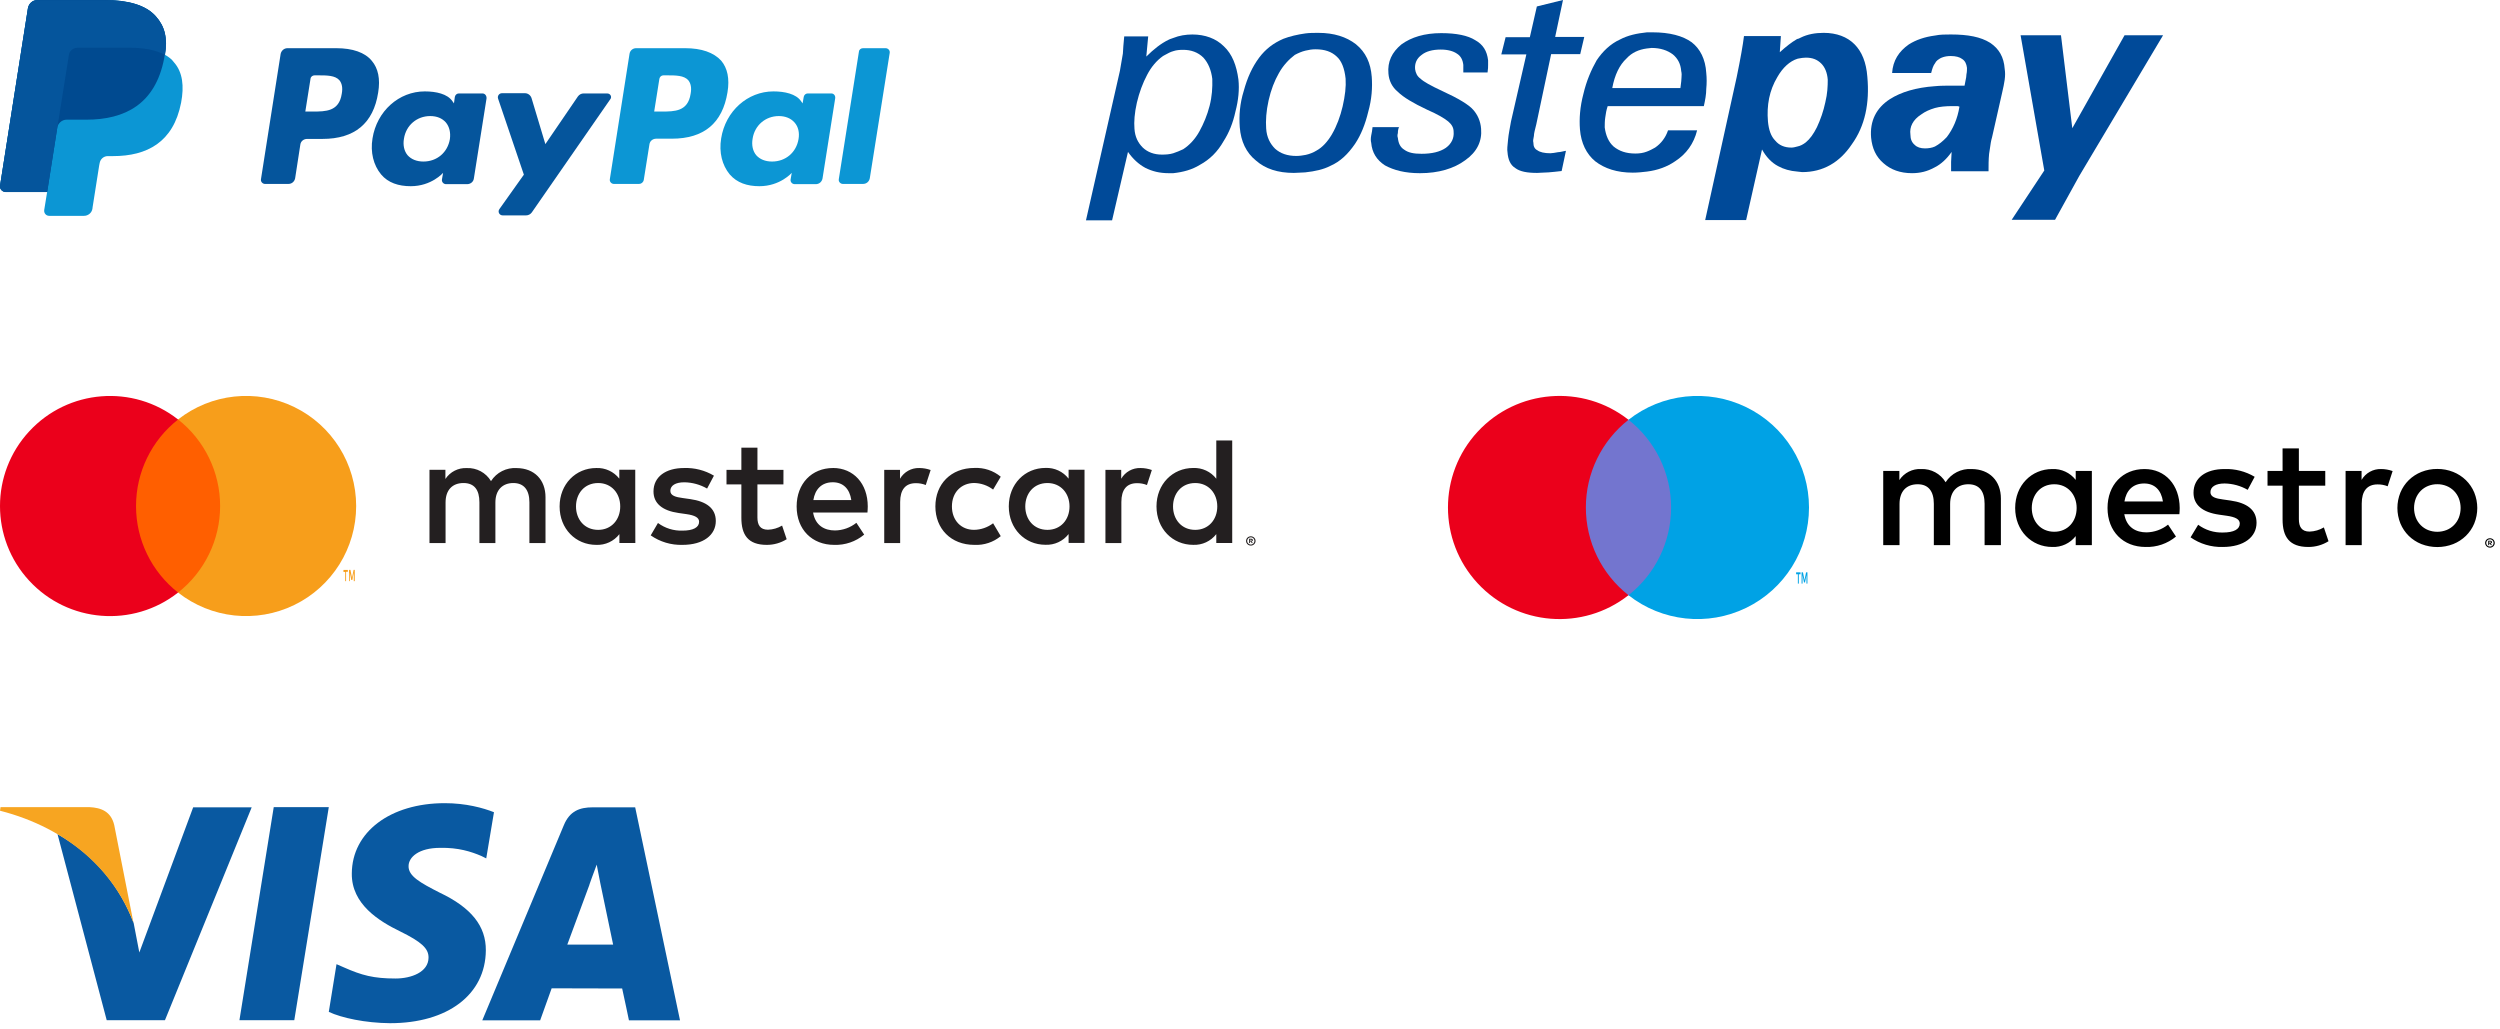 <svg xmlns="http://www.w3.org/2000/svg" width="221" height="91" viewBox="0 0 221 91" fill="none"><path fill-rule="evenodd" clip-rule="evenodd" d="M205.553 41.628H203.221L203.22 39.638H201.779L201.78 41.628H200.449V42.931H201.78V45.923C201.78 47.446 202.37 48.352 204.058 48.352C204.688 48.354 205.306 48.178 205.841 47.844L205.43 46.623C205.047 46.851 204.613 46.978 204.167 46.993C203.454 46.993 203.221 46.554 203.221 45.895V42.931H205.553V41.628ZM216.865 41.719C216.417 41.54 215.939 41.451 215.457 41.455C214.975 41.451 214.497 41.54 214.05 41.719C213.633 41.885 213.254 42.132 212.933 42.445C212.618 42.757 212.368 43.128 212.197 43.538C211.841 44.416 211.841 45.399 212.197 46.277C212.368 46.686 212.618 47.058 212.933 47.37C213.254 47.683 213.633 47.93 214.05 48.096C214.955 48.447 215.959 48.447 216.865 48.096C217.282 47.929 217.662 47.683 217.985 47.37C218.302 47.059 218.553 46.687 218.724 46.277C219.081 45.399 219.081 44.416 218.724 43.538C218.553 43.127 218.302 42.756 217.985 42.445C217.662 42.132 217.282 41.886 216.865 41.719ZM176.879 48.187V44.07C176.879 42.52 175.891 41.477 174.299 41.463C173.375 41.403 172.492 41.85 171.993 42.629C171.539 41.873 170.707 41.425 169.825 41.463C169.058 41.424 168.327 41.795 167.904 42.437V41.628H166.477V48.187H167.918V44.55C167.918 43.411 168.549 42.808 169.523 42.808C170.47 42.808 170.951 43.425 170.951 44.537V48.187H172.391V44.55C172.391 43.411 173.05 42.808 173.997 42.808C174.971 42.808 175.438 43.425 175.438 44.537V48.187H176.879ZM220.277 47.613C220.225 47.591 220.169 47.58 220.112 47.58C220.055 47.58 219.997 47.591 219.944 47.613C219.843 47.654 219.762 47.734 219.719 47.835C219.675 47.938 219.675 48.054 219.719 48.158C219.787 48.314 219.942 48.414 220.112 48.413C220.169 48.413 220.225 48.402 220.277 48.38C220.327 48.358 220.373 48.328 220.412 48.29C220.45 48.252 220.481 48.207 220.502 48.158C220.547 48.055 220.547 47.938 220.502 47.835C220.481 47.785 220.45 47.74 220.412 47.702C220.373 47.664 220.327 47.634 220.277 47.613ZM220.238 48.295C220.198 48.312 220.155 48.321 220.112 48.321C220.068 48.321 220.025 48.312 219.984 48.295C219.945 48.279 219.91 48.255 219.88 48.226C219.805 48.149 219.772 48.04 219.792 47.934C219.813 47.829 219.885 47.74 219.984 47.698C220.025 47.681 220.068 47.673 220.112 47.673C220.155 47.673 220.198 47.681 220.238 47.698C220.276 47.714 220.31 47.737 220.34 47.767C220.465 47.894 220.465 48.099 220.34 48.226C220.31 48.255 220.276 48.279 220.238 48.295ZM220.137 47.801C220.178 47.799 220.218 47.811 220.251 47.835C220.278 47.857 220.293 47.89 220.292 47.925C220.293 47.955 220.281 47.983 220.26 48.004C220.234 48.026 220.202 48.04 220.168 48.042L220.295 48.188H220.196L220.078 48.043H220.041V48.188H219.958V47.801H220.137ZM220.041 47.977V47.874H220.136C220.154 47.873 220.172 47.877 220.188 47.887C220.2 47.895 220.208 47.91 220.207 47.925C220.208 47.941 220.201 47.956 220.188 47.964C220.172 47.974 220.154 47.978 220.136 47.977H220.041ZM184.92 41.628V44.907V48.187H183.493V47.391C182.999 48.028 182.226 48.386 181.421 48.352C179.582 48.352 178.141 46.911 178.141 44.907C178.141 42.904 179.582 41.463 181.421 41.463C182.226 41.429 182.999 41.787 183.493 42.423V41.628H184.92ZM179.609 44.907C179.609 43.755 180.364 42.808 181.599 42.808C182.779 42.808 183.575 43.713 183.575 44.907C183.575 46.101 182.779 47.007 181.599 47.007C180.364 47.007 179.609 46.06 179.609 44.907ZM215.457 42.805C215.178 42.802 214.901 42.855 214.642 42.959C214.398 43.057 214.177 43.203 213.992 43.39C213.805 43.581 213.658 43.807 213.56 44.055C213.35 44.604 213.35 45.211 213.56 45.76C213.658 46.008 213.805 46.234 213.992 46.425C214.177 46.611 214.398 46.758 214.642 46.856C215.166 47.062 215.748 47.062 216.272 46.856C216.517 46.758 216.739 46.611 216.926 46.425C217.115 46.234 217.263 46.009 217.361 45.76C217.572 45.211 217.572 44.604 217.361 44.055C217.262 43.806 217.115 43.58 216.926 43.39C216.739 43.204 216.517 43.057 216.272 42.959C216.013 42.855 215.736 42.802 215.457 42.805ZM189.571 41.463C191.409 41.463 192.672 42.863 192.686 44.907C192.686 45.099 192.672 45.278 192.658 45.456H187.787C187.993 46.636 188.83 47.062 189.749 47.062C190.443 47.051 191.115 46.81 191.656 46.376L192.356 47.432C191.603 48.059 190.646 48.386 189.667 48.352C187.704 48.352 186.305 46.993 186.305 44.907C186.305 42.863 187.65 41.463 189.571 41.463ZM187.8 44.331C187.951 43.384 188.528 42.739 189.543 42.739C190.463 42.739 191.053 43.316 191.204 44.331H187.8ZM196.637 41.463C197.577 41.431 198.506 41.669 199.313 42.149L198.696 43.302C198.073 42.944 197.369 42.75 196.651 42.739C195.869 42.739 195.402 43.027 195.402 43.508C195.402 43.947 195.896 44.07 196.514 44.153L197.186 44.249C198.614 44.454 199.478 45.058 199.478 46.211C199.478 47.46 198.38 48.352 196.487 48.352C195.473 48.38 194.477 48.081 193.646 47.501L194.318 46.389C194.948 46.856 195.717 47.098 196.5 47.075C197.474 47.075 197.996 46.787 197.996 46.28C197.996 45.909 197.625 45.703 196.843 45.593L196.171 45.497C194.703 45.292 193.907 44.633 193.907 43.562C193.907 42.259 194.977 41.463 196.637 41.463ZM208.763 42.423C209.12 41.811 209.783 41.442 210.492 41.463C210.838 41.464 211.182 41.525 211.508 41.641L211.069 42.986C210.785 42.873 210.482 42.817 210.177 42.822C209.243 42.822 208.777 43.425 208.777 44.509V48.187H207.35V41.628H208.763V42.423Z" fill="black"></path><rect x="139.643" y="37.109" width="8.63" height="15.509" fill="#7375CF"></rect><path d="M140.191 44.863C140.188 41.837 141.577 38.977 143.958 37.109C139.914 33.93 134.107 34.393 130.617 38.172C127.128 41.95 127.128 47.776 130.617 51.555C134.107 55.333 139.914 55.796 143.958 52.617C141.577 50.749 140.188 47.889 140.191 44.863V44.863Z" fill="#EB001B"></path><path fill-rule="evenodd" clip-rule="evenodd" d="M159.777 50.592V51.592H159.692V50.836L159.562 51.488H159.474L159.344 50.838V51.592H159.26V50.592H159.38L159.518 51.28L159.657 50.592H159.777ZM159.015 50.763V51.592H158.931V50.763H158.777V50.594H159.169V50.763H159.015Z" fill="#00A2E5"></path><path d="M159.916 44.863C159.916 48.639 157.76 52.084 154.364 53.734C150.967 55.385 146.927 54.951 143.958 52.617C146.336 50.747 147.725 47.889 147.725 44.863C147.725 41.837 146.336 38.979 143.958 37.109C146.927 34.775 150.967 34.342 154.364 35.992C157.76 37.642 159.916 41.087 159.916 44.863V44.863Z" fill="#00A2E5"></path><path fill-rule="evenodd" clip-rule="evenodd" d="M108.928 44.77V38.935H107.52V42.319C107.033 41.69 106.272 41.337 105.477 41.37C103.664 41.37 102.234 42.792 102.234 44.767C102.234 46.743 103.656 48.165 105.477 48.165C106.272 48.198 107.033 47.845 107.52 47.216V48H108.928V44.77ZM66.958 41.535H69.258L69.255 42.822H66.956V45.746C66.956 46.395 67.188 46.827 67.891 46.827C68.33 46.813 68.759 46.687 69.137 46.462L69.542 47.667C69.014 47.996 68.404 48.169 67.782 48.167C66.118 48.167 65.537 47.273 65.537 45.77V42.822H64.223V41.535H65.537V39.573H66.958V41.535ZM48.223 43.951V48.005H46.799V44.405C46.799 43.308 46.312 42.7 45.377 42.7C44.442 42.7 43.793 43.294 43.793 44.419V48.005H42.38V44.405C42.38 43.308 41.934 42.7 40.972 42.7C40.01 42.7 39.388 43.294 39.388 44.419V48.005H37.966V41.53H39.374V42.34C39.79 41.708 40.51 41.342 41.266 41.378C42.136 41.341 42.956 41.783 43.404 42.53C43.895 41.761 44.766 41.319 45.677 41.378C47.247 41.392 48.223 42.422 48.223 43.951ZM81.266 41.373C80.567 41.352 79.912 41.717 79.561 42.322V41.535H78.166V48.005H79.574V44.378C79.574 43.297 80.034 42.713 80.956 42.713C81.257 42.709 81.556 42.764 81.837 42.876L82.269 41.549C81.947 41.434 81.608 41.374 81.266 41.373ZM60.472 41.373C61.398 41.34 62.315 41.575 63.112 42.049L62.507 43.189C61.893 42.836 61.199 42.645 60.491 42.635C59.718 42.635 59.258 42.919 59.258 43.392C59.258 43.824 59.747 43.946 60.355 44.027L61.018 44.121C62.423 44.324 63.277 44.919 63.277 46.057C63.277 47.286 62.193 48.167 60.326 48.167C59.326 48.195 58.343 47.9 57.523 47.327L58.164 46.232C58.788 46.695 59.55 46.933 60.326 46.908C61.288 46.908 61.801 46.621 61.801 46.121C61.801 45.757 61.434 45.554 60.664 45.446L60.001 45.351C58.553 45.149 57.769 44.5 57.769 43.443C57.769 42.159 58.834 41.373 60.472 41.373ZM100.82 41.373C100.121 41.352 99.466 41.717 99.115 42.322V41.535H97.72V48.005H99.129V44.378C99.129 43.297 99.588 42.713 100.51 42.713C100.811 42.709 101.11 42.764 101.391 42.876L101.823 41.549C101.501 41.434 101.162 41.374 100.82 41.373ZM86.139 48.167C84.055 48.167 82.688 46.732 82.688 44.77V44.765C82.688 42.803 84.055 41.367 86.139 41.367C86.984 41.326 87.814 41.601 88.466 42.141L87.791 43.278C87.304 42.908 86.71 42.704 86.099 42.697C84.977 42.711 84.15 43.524 84.15 44.767C84.15 46.011 84.974 46.838 86.099 46.838C86.71 46.831 87.304 46.627 87.791 46.257L88.466 47.395C87.814 47.934 86.984 48.209 86.139 48.167ZM95.872 44.77V41.527H94.464V42.313C93.977 41.685 93.215 41.331 92.42 41.365C90.607 41.365 89.177 42.786 89.177 44.762C89.177 46.738 90.599 48.159 92.42 48.159C93.215 48.193 93.977 47.839 94.464 47.211V47.995H95.872V44.77ZM92.596 42.7C91.377 42.7 90.634 43.632 90.634 44.77C90.634 45.905 91.377 46.84 92.596 46.84C93.761 46.84 94.545 45.946 94.545 44.77C94.545 43.594 93.761 42.7 92.596 42.7ZM73.645 41.373C71.753 41.373 70.423 42.754 70.423 44.77C70.423 46.827 71.804 48.167 73.739 48.167C74.706 48.201 75.65 47.878 76.393 47.259L75.704 46.216C75.167 46.646 74.501 46.884 73.812 46.892C72.904 46.892 72.08 46.473 71.877 45.308H76.683L76.683 45.308C76.696 45.132 76.71 44.957 76.71 44.767C76.71 42.751 75.45 41.37 73.637 41.37L73.645 41.373ZM75.255 44.203C75.107 43.2 74.526 42.633 73.619 42.632L73.62 42.632H73.618L73.619 42.632C72.617 42.633 72.05 43.268 71.901 44.203H75.255ZM110.737 47.441C110.686 47.419 110.632 47.408 110.578 47.408H110.58C110.521 47.407 110.462 47.418 110.407 47.441C110.307 47.481 110.227 47.56 110.185 47.659C110.142 47.761 110.142 47.877 110.185 47.978C110.253 48.133 110.406 48.232 110.574 48.23C110.63 48.23 110.685 48.219 110.737 48.197C110.786 48.176 110.831 48.146 110.869 48.108C110.907 48.071 110.937 48.027 110.958 47.978C111.002 47.877 111.002 47.761 110.958 47.659C110.937 47.611 110.907 47.567 110.869 47.53C110.831 47.492 110.786 47.462 110.737 47.441ZM110.579 48.138C110.62 48.138 110.661 48.13 110.699 48.113C110.736 48.097 110.77 48.074 110.799 48.046C110.924 47.92 110.924 47.717 110.799 47.592C110.77 47.563 110.736 47.54 110.699 47.524C110.659 47.508 110.617 47.499 110.574 47.5C110.531 47.499 110.488 47.508 110.447 47.524C110.35 47.566 110.279 47.654 110.258 47.758C110.238 47.862 110.27 47.97 110.345 48.046C110.374 48.075 110.409 48.098 110.447 48.113C110.489 48.131 110.534 48.139 110.579 48.138ZM110.579 48.138L110.574 48.138H110.58L110.579 48.138ZM110.712 47.657C110.679 47.633 110.639 47.621 110.599 47.624L110.423 47.627V48.005H110.504V47.862H110.542L110.658 48.005H110.755L110.631 47.862C110.664 47.86 110.696 47.846 110.72 47.824C110.742 47.804 110.754 47.775 110.753 47.746C110.754 47.711 110.739 47.678 110.712 47.657ZM110.504 47.694V47.797H110.599C110.616 47.802 110.633 47.802 110.65 47.797C110.663 47.789 110.67 47.774 110.669 47.759C110.67 47.744 110.663 47.73 110.65 47.721C110.633 47.717 110.616 47.717 110.599 47.721L110.504 47.694ZM105.658 42.7C104.439 42.7 103.696 43.632 103.696 44.77C103.696 45.905 104.439 46.84 105.658 46.84C106.823 46.84 107.607 45.946 107.607 44.77C107.607 43.594 106.823 42.7 105.658 42.7ZM56.156 44.77V41.527H54.747V42.313C54.26 41.69 53.503 41.34 52.712 41.373C50.899 41.373 49.469 42.794 49.469 44.77C49.469 46.746 50.891 48.167 52.712 48.167C53.507 48.201 54.268 47.847 54.755 47.219V48.003H56.164L56.156 44.77ZM52.88 42.7C51.661 42.7 50.918 43.632 50.918 44.77C50.918 45.908 51.661 46.84 52.88 46.84C54.045 46.84 54.828 45.946 54.828 44.77C54.828 43.594 54.045 42.7 52.88 42.7Z" fill="#231F20"></path><rect x="11.485" y="37.078" width="8.514" height="15.3" fill="#FF5F00"></rect><path d="M12.026 44.732C12.023 41.747 13.394 38.927 15.742 37.084C11.753 33.948 6.024 34.405 2.582 38.133C-0.861 41.86 -0.861 47.607 2.582 51.334C6.024 55.062 11.753 55.519 15.742 52.383C13.393 50.54 12.022 47.718 12.026 44.732Z" fill="#EB001B"></path><path d="M31.485 44.732C31.485 48.458 29.358 51.856 26.007 53.484C22.656 55.111 18.67 54.683 15.742 52.381C18.089 50.536 19.459 47.716 19.459 44.731C19.459 41.746 18.089 38.926 15.742 37.081C18.671 34.778 22.657 34.35 26.008 35.979C29.359 37.607 31.486 41.007 31.485 44.732Z" fill="#F79E1B"></path><path fill-rule="evenodd" clip-rule="evenodd" d="M31.361 50.378V51.371L31.274 51.378V50.626L31.145 51.272H31.055L30.926 50.626V51.371H30.856V50.378H30.979L31.118 51.087L31.258 50.378H31.361ZM30.593 50.548V51.371L30.517 51.378V50.556H30.361V50.385H30.75V50.548H30.593Z" fill="#F79E1B"></path><path d="M17.083 71.35L12.316 84.2L11.816 81.6C10.665 78.483 8.416 75.633 5.083 73.733L9.433 90.183H14.583L22.25 71.367H17.083" fill="#0959A1"></path><path d="M21.166 90.184L24.198 71.351H29.065L26.015 90.184H21.166Z" fill="#0959A1"></path><path d="M43.667 71.8C42.7 71.417 41.183 71 39.317 71C34.5 71 31.117 73.55 31.1 77.217C31.065 79.933 33.515 81.433 35.367 82.333C37.265 83.267 37.9 83.85 37.882 84.667C37.867 85.933 36.365 86.5 34.965 86.5C33.015 86.5 31.982 86.217 30.4 85.517L29.748 85.233L29.065 89.45C30.2 89.983 32.3 90.433 34.482 90.45C39.583 90.45 42.917 87.917 42.948 84.017C42.965 81.867 41.667 80.233 38.848 78.9C37.15 78.033 36.1 77.45 36.117 76.567C36.117 75.783 37 74.95 38.915 74.95C40.515 74.917 41.65 75.283 42.548 75.667L42.983 75.883L43.667 71.8" fill="#0959A1"></path><path fill-rule="evenodd" clip-rule="evenodd" d="M52.4 71.367H56.15L60.114 90.2H55.599C55.599 90.2 55.15 88.033 54.999 87.383C54.619 87.383 53.052 87.379 51.578 87.374C50.269 87.37 49.033 87.367 48.766 87.367C48.583 87.883 47.749 90.2 47.749 90.2H42.633L49.849 72.933C50.366 71.7 51.233 71.367 52.4 71.367ZM52.099 78.233C52.099 78.233 50.55 82.417 50.15 83.5H54.2C53.999 82.567 53.066 78.067 53.066 78.067L52.749 76.433C52.483 77.133 52.066 78.283 52.099 78.233Z" fill="#0959A1"></path><path d="M7.9 71.35H0.048L0 71.667C6.1 73.233 10.115 77.067 11.8 81.583L10.098 72.933C9.815 71.75 8.967 71.4 7.9 71.35" fill="#F7A521"></path><path fill-rule="evenodd" clip-rule="evenodd" d="M105.405 3.048C106.524 3.048 107.5 3.405 108.19 4.095C108.929 4.786 109.31 5.786 109.476 7.024C109.571 7.905 109.476 8.857 109.214 9.857C109 10.857 108.643 11.738 108.167 12.476C107.643 13.405 106.952 14.095 106.071 14.572C105.381 15 104.595 15.214 103.714 15.31H103.333C102.5 15.31 101.857 15.143 101.238 14.834C100.667 14.524 100.143 14.048 99.714 13.429L98.309 19.476H96L99 6.262C99.048 6 99.089 5.75 99.131 5.5C99.173 5.25 99.214 5 99.262 4.738C99.282 4.285 99.321 3.867 99.362 3.424C99.368 3.355 99.374 3.285 99.381 3.215H101.5L101.333 5C101.976 4.357 102.643 3.834 103.286 3.524C103.365 3.476 103.476 3.439 103.577 3.406C103.627 3.389 103.675 3.373 103.714 3.357C104.238 3.143 104.833 3.048 105.405 3.048ZM106.024 11.619C106.405 10.929 106.714 10.191 106.929 9.357C107.143 8.524 107.19 7.738 107.167 6.976C107.071 6.191 106.81 5.572 106.381 5.095C105.905 4.619 105.286 4.405 104.595 4.405C104.286 4.405 103.976 4.429 103.714 4.524C103.481 4.582 103.232 4.72 102.98 4.859C102.923 4.891 102.866 4.922 102.81 4.953C102.238 5.357 101.762 5.929 101.405 6.619C101.024 7.334 100.714 8.167 100.5 9.072C100.286 10.024 100.238 10.762 100.286 11.381C100.333 12.095 100.595 12.619 101.024 13.048C101.452 13.453 102.024 13.667 102.714 13.667C103.071 13.667 103.405 13.643 103.714 13.548C104.01 13.457 104.307 13.322 104.561 13.206C104.573 13.201 104.584 13.196 104.595 13.191C105.143 12.834 105.643 12.31 106.024 11.619Z" fill="#004A99"></path><path fill-rule="evenodd" clip-rule="evenodd" d="M163.93 3.904C164.596 4.571 164.977 5.523 165.073 6.785C165.287 9.142 164.858 11.142 163.715 12.737C162.62 14.38 161.144 15.214 159.311 15.214C159.251 15.214 159.174 15.202 159.096 15.19C159.019 15.178 158.942 15.166 158.882 15.166C158.239 15.118 157.668 14.952 157.192 14.69C156.596 14.38 156.12 13.856 155.763 13.214L154.358 19.452H150.739L153.525 6.809C153.858 5.19 154.073 3.975 154.168 3.19H157.43L157.334 4.618C157.858 4.142 158.334 3.761 158.858 3.452C158.977 3.432 159.046 3.396 159.121 3.357C159.136 3.349 159.152 3.341 159.168 3.333C159.787 3.023 160.477 2.904 161.215 2.904C162.358 2.904 163.287 3.261 163.93 3.904ZM160.62 11.237C160.93 10.571 161.192 9.833 161.358 9.047C161.549 8.261 161.573 7.618 161.573 7.047C161.525 6.404 161.311 5.928 161.001 5.618C160.644 5.261 160.215 5.095 159.644 5.095C159.418 5.095 159.227 5.13 159.01 5.17C158.976 5.177 158.941 5.183 158.906 5.19C158.215 5.404 157.596 5.975 157.12 6.809C156.406 7.999 156.168 9.309 156.287 10.737C156.358 11.476 156.549 12.047 156.93 12.428C157.263 12.833 157.739 13.047 158.358 13.047C158.525 13.047 158.715 12.999 158.882 12.952C159.144 12.904 159.406 12.761 159.62 12.595C160.001 12.285 160.311 11.856 160.62 11.237Z" fill="#004A99"></path><path fill-rule="evenodd" clip-rule="evenodd" d="M172.453 3.047C173.977 3.047 175.096 3.261 175.929 3.785C176.715 4.309 177.143 5.047 177.215 6.095C177.262 6.404 177.262 6.69 177.215 7.047C177.167 7.357 177.096 7.761 177 8.142L176.096 12.142C176.003 12.451 175.96 12.759 175.916 13.08C175.892 13.255 175.867 13.434 175.834 13.618C175.786 14.142 175.786 14.618 175.786 15.142H172.477V14.309C172.477 14.154 172.488 14.011 172.5 13.868C172.512 13.726 172.524 13.583 172.524 13.428C172.096 14.047 171.572 14.523 171.048 14.785L170.953 14.833C170.381 15.142 169.762 15.309 169.024 15.309C167.977 15.309 167.143 14.999 166.5 14.428C165.834 13.857 165.5 13.118 165.405 12.166C165.286 10.69 165.857 9.547 167.072 8.761C168.048 8.142 169.357 7.738 171.048 7.619C171.524 7.571 172.096 7.571 172.667 7.571H173.286H173.667C173.693 7.416 173.722 7.276 173.748 7.148C173.795 6.924 173.834 6.738 173.834 6.571C173.881 6.357 173.881 6.166 173.881 6C173.834 5.642 173.715 5.38 173.453 5.214C173.238 5.047 172.881 4.952 172.453 4.952C171.929 4.952 171.548 5.095 171.286 5.309C171.266 5.329 171.247 5.347 171.229 5.364C171.162 5.428 171.109 5.477 171.072 5.571C170.888 5.801 170.815 6.075 170.725 6.415C170.721 6.427 170.718 6.439 170.715 6.452H167.262C167.334 5.357 167.857 4.547 168.738 3.928C169.381 3.523 170.143 3.261 171.048 3.142C171.5 3.047 171.977 3.047 172.453 3.047ZM171.048 12.952C171.405 12.761 171.738 12.499 172.096 12.118C172.643 11.404 173.048 10.499 173.215 9.428C173.119 9.38 173.048 9.38 172.953 9.38H172.572C172 9.38 171.477 9.428 171.048 9.547C170.572 9.69 170.191 9.857 169.834 10.118C169.096 10.595 168.786 11.214 168.881 11.904C168.881 12.285 169 12.595 169.262 12.809C169.477 13.023 169.786 13.118 170.167 13.118C170.477 13.118 170.786 13.071 171.048 12.952Z" fill="#004A99"></path><path d="M177.834 19.429L180.715 15.072L178.62 3.119H182.191L183.191 11.334L187.81 3.119H191.215L183.81 15.548L181.667 19.429H177.834Z" fill="#004A99"></path><path fill-rule="evenodd" clip-rule="evenodd" d="M116.548 2.905C117.929 2.905 119.024 3.262 119.857 3.905C120.738 4.619 121.167 5.572 121.262 6.786C121.333 7.738 121.262 8.786 120.952 9.881C120.69 10.976 120.309 11.929 119.786 12.715C119.167 13.619 118.476 14.286 117.595 14.667C117 14.976 116.262 15.143 115.381 15.238C115.232 15.238 115.077 15.249 114.917 15.261C114.744 15.273 114.566 15.286 114.381 15.286C112.976 15.286 111.857 14.929 111.024 14.191C110.167 13.5 109.69 12.5 109.595 11.238C109.524 10.215 109.595 9.167 109.952 8.024C110.262 6.881 110.69 5.929 111.309 5.096C111.881 4.334 112.571 3.81 113.452 3.429C114 3.215 114.714 3.048 115.405 2.953C115.762 2.905 116.167 2.905 116.548 2.905ZM117.738 11.881C118.167 11.143 118.476 10.31 118.69 9.405C118.905 8.453 119 7.667 118.952 6.953C118.857 6.048 118.595 5.381 118.167 5C117.714 4.572 117.119 4.357 116.286 4.357C115.976 4.357 115.714 4.405 115.405 4.476C115.095 4.548 114.762 4.691 114.452 4.857C113.929 5.262 113.429 5.786 113.048 6.476C112.667 7.143 112.357 7.929 112.143 8.881C111.929 9.834 111.881 10.667 111.929 11.357C111.976 12.143 112.286 12.715 112.714 13.143C113.19 13.572 113.809 13.786 114.595 13.786C114.905 13.786 115.167 13.738 115.429 13.691L115.429 13.691C115.762 13.619 116.119 13.476 116.381 13.31C116.905 13.024 117.357 12.524 117.738 11.881Z" fill="#004A99"></path><path d="M123.691 11.191C123.595 11.405 123.572 11.572 123.572 11.762C123.524 11.929 123.524 12.072 123.572 12.191C123.619 12.667 123.786 13.024 124.143 13.238C124.5 13.5 124.976 13.595 125.667 13.595C126.572 13.595 127.286 13.429 127.81 13.072C128.333 12.691 128.548 12.191 128.5 11.643C128.5 11.286 128.333 11 128.024 10.738C127.714 10.476 127.119 10.119 126.143 9.691C124.929 9.119 124.048 8.595 123.572 8.119C123.048 7.691 122.786 7.119 122.738 6.5C122.643 5.453 123.048 4.619 123.881 3.929C124.762 3.286 125.929 2.929 127.405 2.929C128.762 2.929 129.762 3.143 130.405 3.548C131.095 3.929 131.453 4.5 131.548 5.333V5.762C131.548 5.881 131.548 6.119 131.5 6.405H129.357V6.048V5.738C129.31 5.31 129.143 4.953 128.786 4.738C128.476 4.524 128 4.381 127.357 4.381C126.619 4.381 126.048 4.548 125.667 4.857C125.238 5.167 125.048 5.595 125.095 6.119C125.143 6.429 125.262 6.738 125.572 6.953C125.833 7.214 126.476 7.572 127.5 8.048C128.905 8.691 129.857 9.262 130.238 9.714C130.619 10.143 130.881 10.714 130.929 11.381C131.024 12.476 130.572 13.429 129.524 14.167C128.524 14.905 127.167 15.31 125.524 15.31C124.214 15.31 123.214 15.048 122.429 14.619C121.691 14.143 121.286 13.476 121.214 12.619C121.167 12.453 121.167 12.238 121.214 11.976C121.262 11.762 121.31 11.5 121.333 11.238H123.691V11.191Z" fill="#004A99"></path><path d="M138.049 15.119C137.62 15.167 137.215 15.214 136.882 15.238C136.525 15.238 136.192 15.286 135.882 15.286C135.001 15.286 134.358 15.167 133.953 14.857C133.525 14.595 133.311 14.119 133.263 13.452C133.215 13.238 133.263 12.833 133.311 12.357C133.358 11.833 133.477 11.309 133.572 10.738L134.93 4.81H132.715L133.096 3.286H135.239L135.858 0.571L138.168 0L137.477 3.262H140.049L139.692 4.786H137.12L135.811 10.976C135.692 11.452 135.596 11.809 135.596 12.024C135.549 12.286 135.501 12.452 135.549 12.595C135.549 12.952 135.668 13.167 135.906 13.286C136.12 13.452 136.525 13.548 137.049 13.548C137.215 13.548 137.477 13.5 137.739 13.452C137.953 13.452 138.215 13.357 138.43 13.333L138.049 15.119Z" fill="#004A99"></path><path fill-rule="evenodd" clip-rule="evenodd" d="M146.072 2.857C147.596 2.857 148.762 3.167 149.548 3.738C150.286 4.31 150.762 5.215 150.834 6.453C150.881 6.905 150.881 7.381 150.834 7.857C150.834 8.334 150.738 8.857 150.619 9.381H145.572H142.119C142 9.738 141.953 10.024 141.905 10.381C141.858 10.691 141.858 11 141.858 11.262C141.953 12 142.215 12.572 142.643 12.953C143.143 13.357 143.738 13.572 144.572 13.572C144.929 13.572 145.262 13.524 145.572 13.405C145.834 13.31 146.096 13.167 146.31 13.048C146.834 12.691 147.238 12.167 147.453 11.524H150.024C149.738 12.691 149.072 13.619 148.072 14.262C147.381 14.738 146.548 15.048 145.596 15.167C145.215 15.215 144.762 15.262 144.334 15.262C142.953 15.262 141.858 14.905 141.024 14.262C140.238 13.619 139.762 12.643 139.667 11.429C139.596 10.5 139.667 9.453 139.977 8.286C140.238 7.167 140.667 6.167 141.143 5.334C141.667 4.548 142.358 3.881 143.191 3.5C143.905 3.119 144.691 2.953 145.596 2.857H146.072ZM148.577 7.557C148.613 7.28 148.643 7.051 148.643 6.881C148.667 6.667 148.667 6.476 148.619 6.286C148.572 5.643 148.31 5.167 147.881 4.81C147.405 4.453 146.786 4.238 146 4.238C145.941 4.238 145.863 4.25 145.786 4.262C145.709 4.274 145.631 4.286 145.572 4.286C144.881 4.381 144.262 4.643 143.786 5.167C143.167 5.738 142.738 6.619 142.524 7.786H145.572H148.548C148.558 7.706 148.568 7.63 148.577 7.557Z" fill="#004A99"></path><path fill-rule="evenodd" clip-rule="evenodd" d="M56.23 4.26H60.57C62.01 4.26 63.09 4.64 63.75 5.36C64.31 6.02 64.51 6.96 64.31 8.16C63.87 10.88 62.23 12.26 59.39 12.26H58.01C57.71 12.26 57.45 12.46 57.41 12.76L56.91 15.9C56.87 16.12 56.69 16.26 56.49 16.26H54.27C54.05 16.26 53.87 16.06 53.91 15.84L55.65 4.76C55.69 4.48 55.93 4.26 56.23 4.26ZM58.49 9.86C59.63 9.86 60.81 9.86 61.05 8.3C61.15 7.76 61.07 7.38 60.85 7.1C60.47 6.66 59.73 6.66 58.95 6.66H58.65C58.47 6.66 58.33 6.78 58.29 6.96L57.83 9.86H58.49Z" fill="#0C96D4"></path><path fill-rule="evenodd" clip-rule="evenodd" d="M25.41 4.26H29.73C31.17 4.26 32.27 4.64 32.87 5.38C33.43 6.04 33.63 6.98 33.43 8.18C33.01 10.9 31.35 12.28 28.51 12.28H27.15C26.85 12.28 26.59 12.48 26.55 12.78L26.09 15.76C26.03 16.06 25.79 16.26 25.49 16.26H23.43C23.21 16.26 23.03 16.06 23.07 15.84L24.81 4.76C24.87 4.48 25.11 4.26 25.41 4.26ZM27.65 9.86C28.79 9.86 29.97 9.86 30.21 8.3C30.31 7.76 30.23 7.38 30.01 7.1C29.63 6.66 28.89 6.66 28.11 6.66H27.81C27.63 6.66 27.47 6.78 27.45 6.96L26.99 9.86H27.65Z" fill="#05559C"></path><path fill-rule="evenodd" clip-rule="evenodd" d="M40.569 8.26H42.65C42.87 8.26 43.029 8.46 43.01 8.7L41.889 15.78C41.849 16.08 41.59 16.28 41.289 16.28H39.429C39.209 16.28 39.029 16.08 39.069 15.86L39.169 15.28C39.169 15.28 38.15 16.46 36.309 16.46C35.23 16.46 34.309 16.16 33.69 15.42C33.01 14.6 32.73 13.46 32.929 12.24C33.309 9.82 35.27 8.08 37.55 8.08C38.55 8.08 39.55 8.3 39.989 8.94L40.13 9.14L40.209 8.56C40.249 8.38 40.389 8.26 40.569 8.26ZM37.429 14.28C38.63 14.28 39.569 13.48 39.77 12.3C39.849 11.72 39.73 11.2 39.41 10.82C39.09 10.46 38.63 10.26 38.029 10.26C36.849 10.26 35.889 11.08 35.709 12.26C35.609 12.84 35.73 13.36 36.029 13.72C36.349 14.08 36.83 14.28 37.429 14.28Z" fill="#05559C"></path><path fill-rule="evenodd" clip-rule="evenodd" d="M71.41 8.26H73.49C73.71 8.26 73.87 8.46 73.83 8.7L72.71 15.78C72.65 16.08 72.41 16.28 72.11 16.28H70.25C70.03 16.28 69.85 16.08 69.89 15.86L69.99 15.28C69.99 15.28 68.97 16.46 67.13 16.46C66.05 16.46 65.15 16.16 64.51 15.42C63.83 14.6 63.55 13.46 63.75 12.24C64.13 9.82 66.09 8.08 68.37 8.08C69.37 8.08 70.37 8.3 70.81 8.94L70.95 9.14L71.05 8.56C71.09 8.38 71.23 8.26 71.41 8.26ZM68.25 14.28C69.45 14.28 70.39 13.48 70.59 12.3C70.69 11.72 70.57 11.2 70.23 10.82C69.91 10.46 69.43 10.26 68.85 10.26C67.67 10.26 66.71 11.08 66.53 12.26C66.43 12.84 66.55 13.36 66.85 13.72C67.17 14.08 67.65 14.28 68.25 14.28Z" fill="#0C96D4"></path><path d="M53.67 8.26H51.59C51.39 8.26 51.21 8.36 51.09 8.52L48.21 12.74L46.99 8.68C46.91 8.42 46.67 8.24 46.41 8.24H44.37C44.13 8.24 43.95 8.48 44.03 8.72L46.31 15.44L44.15 18.48C43.97 18.72 44.15 19.04 44.43 19.04H46.51C46.71 19.04 46.89 18.94 47.01 18.78L53.93 8.8C54.13 8.58 53.97 8.26 53.67 8.26" fill="#05559C"></path><path d="M75.93 4.56L74.15 15.839C74.11 16.059 74.29 16.259 74.51 16.259H76.29C76.59 16.259 76.83 16.059 76.89 15.759L78.65 4.68C78.69 4.46 78.51 4.26 78.29 4.26H76.29C76.11 4.26 75.95 4.38 75.93 4.56" fill="#0C96D4"></path><path d="M14.569 4.84C14.809 3.36 14.569 2.34 13.769 1.44C12.889 0.44 11.289 0 9.249 0H3.309C2.889 0 2.549 0.3 2.469 0.72L0.009 16.38C-0.051 16.68 0.189 16.96 0.509 16.96H4.169L3.909 18.56C3.869 18.84 4.069 19.08 4.349 19.08H7.429C7.789 19.08 8.109 18.82 8.169 18.46L8.189 18.3L8.769 14.62L8.809 14.42C8.869 14.06 9.169 13.8 9.529 13.8H9.989C12.989 13.8 15.329 12.58 16.009 9.08C16.289 7.62 16.149 6.38 15.389 5.52C15.189 5.24 14.909 5.02 14.569 4.84" fill="#0C96D4"></path><path d="M14.569 4.84C14.809 3.36 14.569 2.34 13.769 1.44C12.889 0.44 11.289 0 9.249 0H3.309C2.889 0 2.549 0.3 2.469 0.72L0.009 16.38C-0.051 16.68 0.189 16.96 0.509 16.96H4.169L5.089 11.12L5.049 11.3C5.129 10.9 5.469 10.58 5.889 10.58H7.629C11.049 10.58 13.729 9.2 14.509 5.18C14.529 5.06 14.549 4.96 14.569 4.84" fill="#004A90"></path><path d="M6.09 4.859C6.13 4.599 6.29 4.399 6.51 4.299C6.61 4.259 6.71 4.219 6.83 4.219H11.47C12.01 4.219 12.53 4.259 13.01 4.339C13.15 4.359 13.27 4.379 13.41 4.419C13.53 4.439 13.65 4.479 13.77 4.519C13.83 4.539 13.89 4.559 13.95 4.579C14.19 4.659 14.39 4.739 14.59 4.859C14.83 3.379 14.59 2.359 13.79 1.459C12.91 0.459 11.31 0.019 9.27 0.019H3.31C2.89 0.019 2.55 0.319 2.47 0.739L0.01 16.399C-0.05 16.699 0.19 16.979 0.51 16.979H4.17L5.09 11.139L6.09 4.859Z" fill="#05559C"></path></svg>